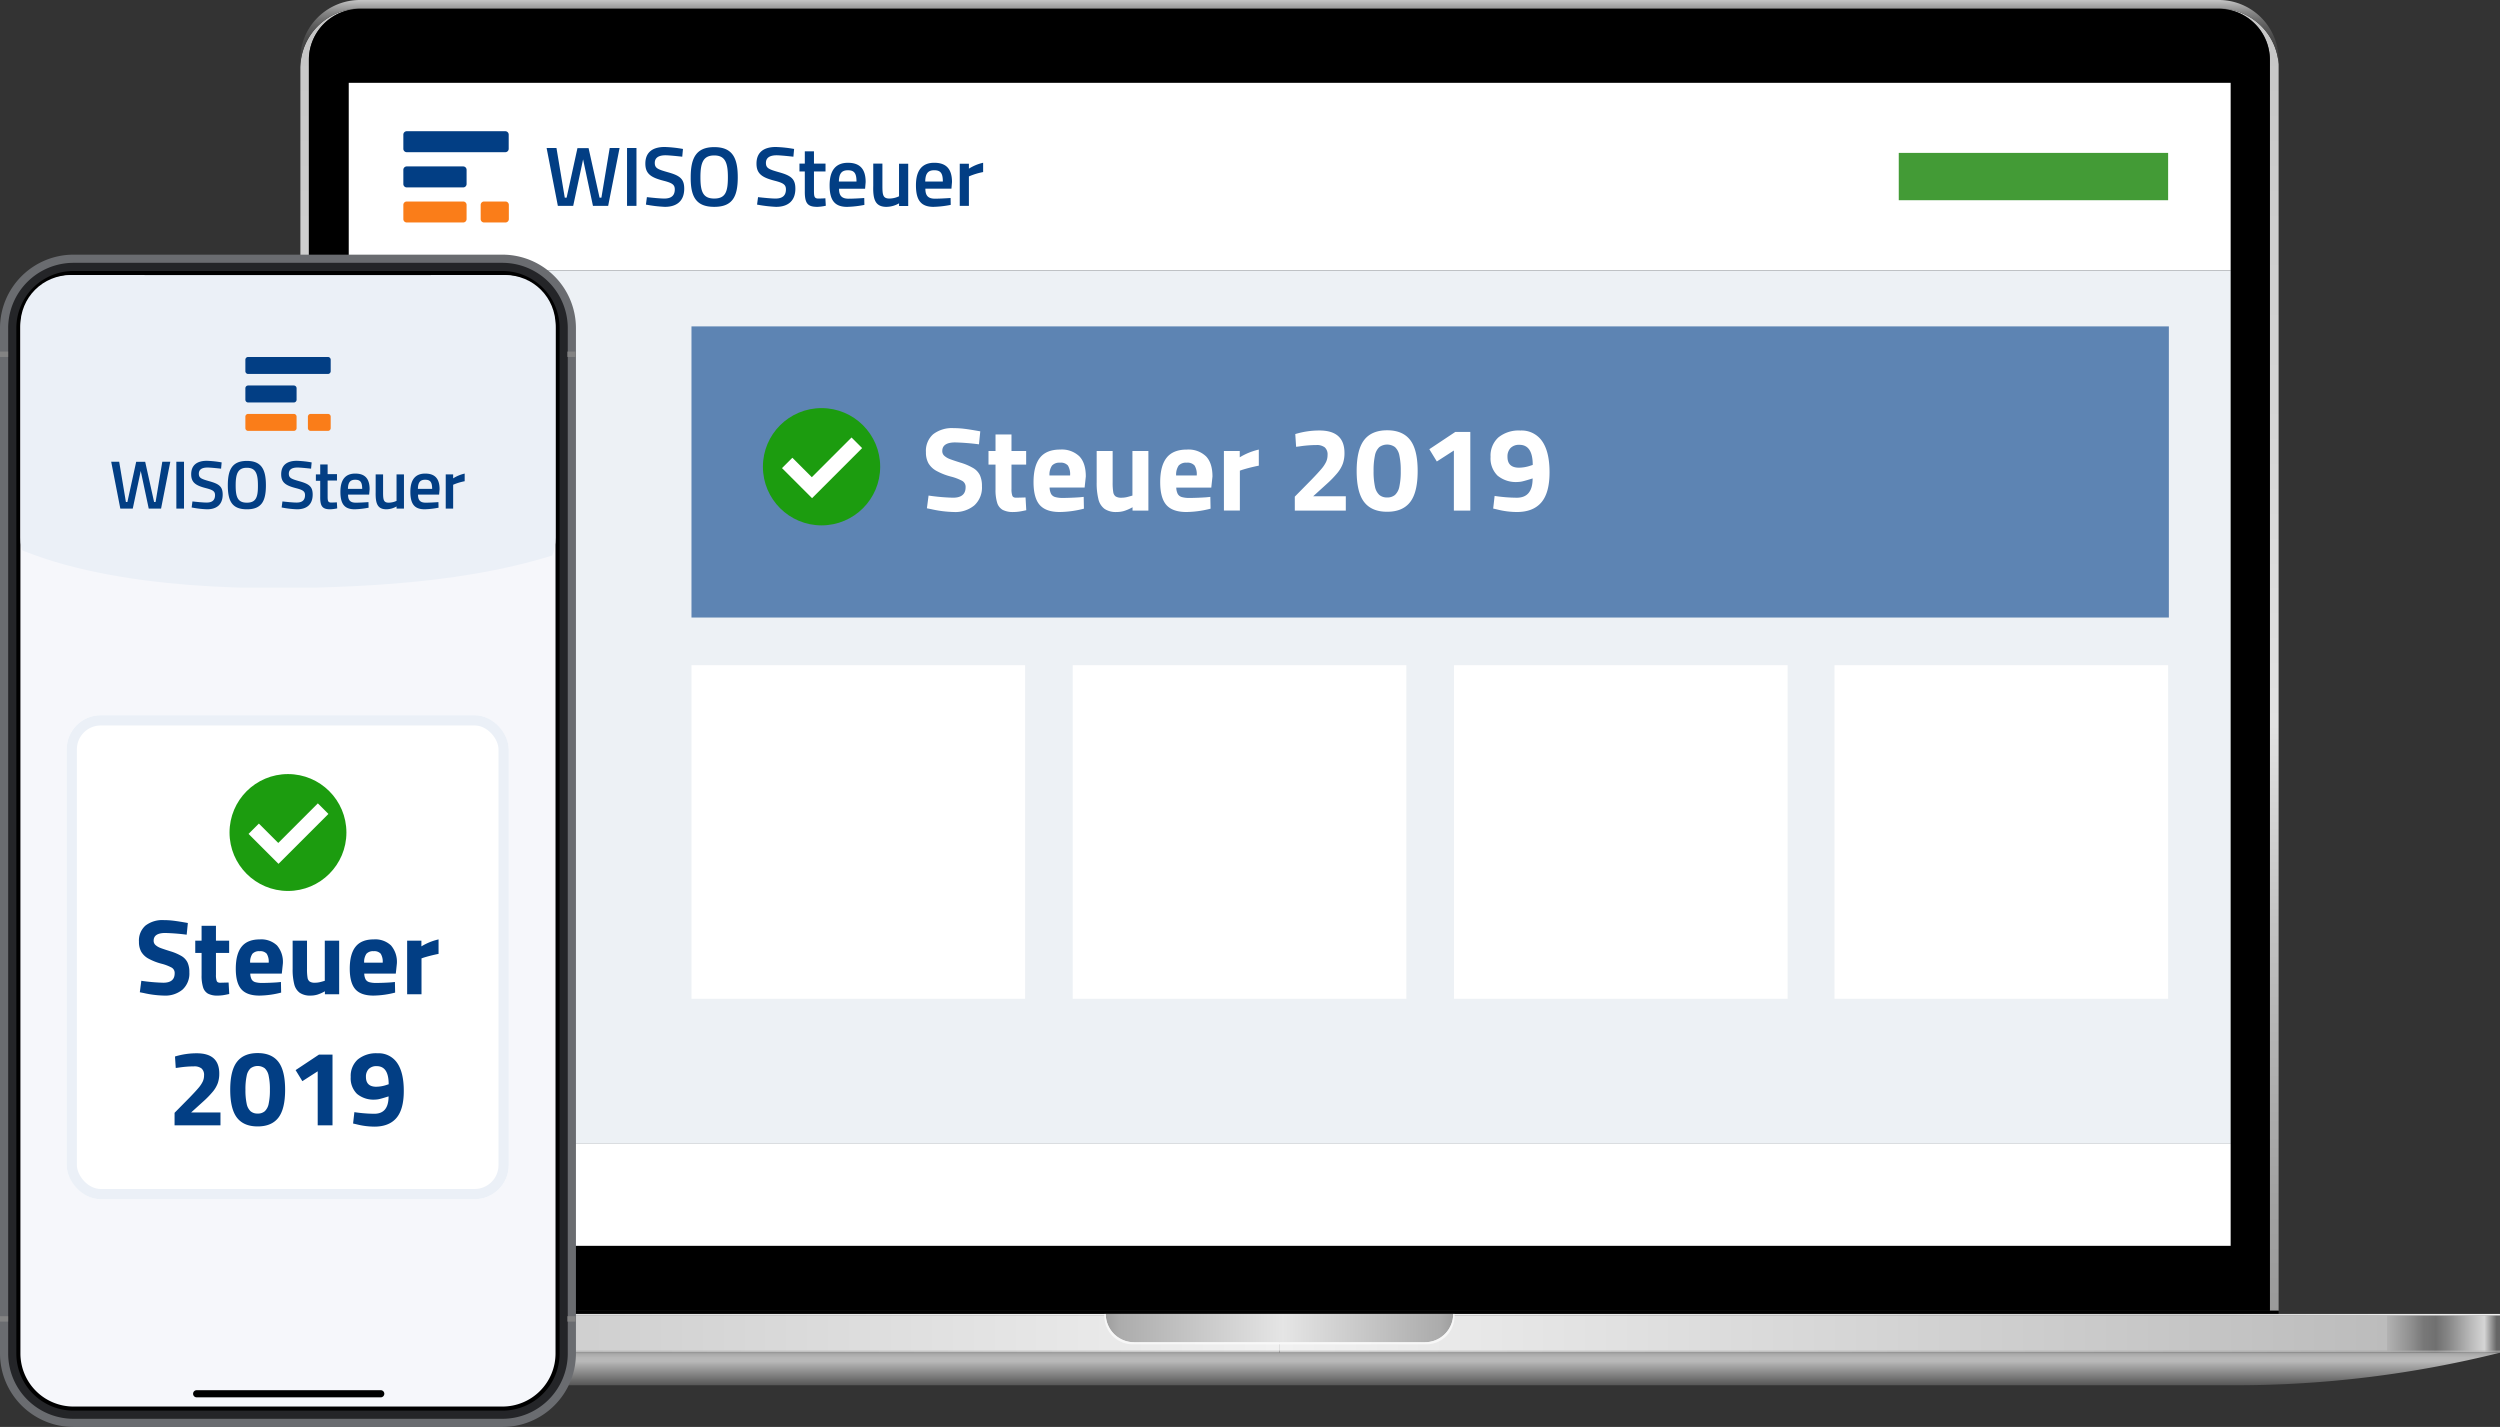 <?xml version="1.0" encoding="UTF-8"?> <svg xmlns="http://www.w3.org/2000/svg" xmlns:xlink="http://www.w3.org/1999/xlink" width="733.112" height="418.45" viewBox="0 0 733.112 418.45"><rect x="0" y="0" width="733.112" height="418.45" fill="#333333" stroke="none"/><defs><linearGradient id="linear-gradient" x1="0.5" y1="1" x2="0.5" gradientUnits="objectBoundingBox"><stop offset="0" stop-color="#9a9a9a"></stop><stop offset="0.09" stop-color="#a2a2a2"></stop><stop offset="0.24" stop-color="#b8b8b8"></stop><stop offset="0.42" stop-color="#dbdbdb"></stop><stop offset="0.45" stop-color="#e2e2e2"></stop><stop offset="1" stop-color="#c5c5c5"></stop></linearGradient><linearGradient id="linear-gradient-2" x1="0.5" y1="1" x2="0.5" gradientUnits="objectBoundingBox"><stop offset="0" stop-color="#404040"></stop><stop offset="0.28" stop-color="#434343"></stop><stop offset="0.45" stop-color="#4b4b4b"></stop><stop offset="0.59" stop-color="#595959"></stop><stop offset="0.71" stop-color="#6d6d6d"></stop><stop offset="0.82" stop-color="#888"></stop><stop offset="0.92" stop-color="#a7a7a7"></stop><stop offset="1" stop-color="#c5c5c5"></stop></linearGradient><linearGradient id="linear-gradient-3" y1="0.5" x2="1" y2="0.5" gradientUnits="objectBoundingBox"><stop offset="0" stop-color="#929292"></stop><stop offset="0.01" stop-color="#c1c1c1"></stop><stop offset="0.03" stop-color="#b2b2b2"></stop><stop offset="0.05" stop-color="#9c9c9c"></stop><stop offset="0.07" stop-color="#a4a4a4"></stop><stop offset="0.09" stop-color="#afafaf"></stop><stop offset="1" stop-color="#cfcfcf"></stop></linearGradient><linearGradient id="linear-gradient-4" y1="0.508" x2="1" y2="0.508" gradientUnits="objectBoundingBox"><stop offset="0.01" stop-color="#f8f8f8"></stop><stop offset="0.06" stop-color="#d0d0d0"></stop><stop offset="0.5" stop-color="#f8f8f8"></stop><stop offset="0.87" stop-color="#d0d0d0"></stop><stop offset="0.88" stop-color="#d3d3d3"></stop><stop offset="0.95" stop-color="#e9e9e9"></stop><stop offset="1" stop-color="#f1f1f1"></stop></linearGradient><linearGradient id="linear-gradient-5" y1="0.5" x2="1" y2="0.5" gradientUnits="objectBoundingBox"><stop offset="0" stop-color="#cfcfcf"></stop><stop offset="0.91" stop-color="#afafaf"></stop><stop offset="0.93" stop-color="#a4a4a4"></stop><stop offset="0.95" stop-color="#9c9c9c"></stop><stop offset="0.97" stop-color="#b2b2b2"></stop><stop offset="0.99" stop-color="#c1c1c1"></stop><stop offset="1" stop-color="#929292"></stop></linearGradient><linearGradient id="linear-gradient-6" y1="0.501" x2="1" y2="0.501" gradientUnits="objectBoundingBox"><stop offset="0" stop-color="#666"></stop><stop offset="0.01" stop-color="#d5d5d5"></stop><stop offset="0.02" stop-color="#bdbdbd"></stop><stop offset="0.04" stop-color="#868686"></stop><stop offset="0.05" stop-color="#707070"></stop><stop offset="0.06" stop-color="#787878"></stop><stop offset="0.07" stop-color="#8e8e8e"></stop><stop offset="0.09" stop-color="#b2b2b2"></stop><stop offset="0.09" stop-color="#bcbcbc"></stop><stop offset="1" stop-color="#f1f1f1"></stop></linearGradient><linearGradient id="linear-gradient-7" y1="0.501" x2="1" y2="0.501" gradientUnits="objectBoundingBox"><stop offset="0" stop-color="#f1f1f1"></stop><stop offset="0.91" stop-color="#bcbcbc"></stop><stop offset="0.91" stop-color="#b2b2b2"></stop><stop offset="0.93" stop-color="#8e8e8e"></stop><stop offset="0.94" stop-color="#787878"></stop><stop offset="0.95" stop-color="#707070"></stop><stop offset="0.96" stop-color="#868686"></stop><stop offset="0.98" stop-color="#bdbdbd"></stop><stop offset="0.99" stop-color="#d5d5d5"></stop><stop offset="1" stop-color="#666"></stop></linearGradient><linearGradient id="linear-gradient-8" y1="0.5" x2="1" y2="0.5" gradientUnits="objectBoundingBox"><stop offset="0" stop-color="#9f9f9f"></stop><stop offset="0.04" stop-color="#acacac"></stop><stop offset="0.51" stop-color="#e5e5e5"></stop><stop offset="0.96" stop-color="#acacac"></stop><stop offset="1" stop-color="#9f9f9f"></stop></linearGradient><linearGradient id="linear-gradient-9" y1="0.5" x2="1" y2="0.5" gradientUnits="objectBoundingBox"><stop offset="0" stop-color="#f7f7f7"></stop><stop offset="0.52" stop-color="#f8f8f8"></stop><stop offset="1" stop-color="#f7f7f7"></stop></linearGradient><linearGradient id="linear-gradient-10" x1="0.5" y1="1" x2="0.5" gradientUnits="objectBoundingBox"><stop offset="0" stop-color="#575757"></stop><stop offset="0.74" stop-color="#b9b9b9"></stop><stop offset="0.85" stop-color="#b6b6b6"></stop><stop offset="0.94" stop-color="#acacac"></stop><stop offset="1" stop-color="#9f9f9f"></stop></linearGradient><clipPath id="clip-path"><rect id="Rechteck_26629" data-name="Rechteck 26629" width="170.021" height="26.808"></rect></clipPath><clipPath id="clip-path-7"><path id="Pfad_28321" data-name="Pfad 28321" d="M14.674,0H142.249a14.674,14.674,0,0,1,14.674,14.674v62.3a14.674,14.674,0,0,1-14.674,14.674H14.674A14.674,14.674,0,0,1,0,76.969v-62.3A14.674,14.674,0,0,1,14.674,0Z" fill="none"></path></clipPath><clipPath id="clip-path-8"><rect id="Rechteck_26635" data-name="Rechteck 26635" width="103.69" height="44.668"></rect></clipPath></defs><g id="Gruppe_27713" data-name="Gruppe 27713" transform="translate(-4801.268 -1746.733)"><g id="Gruppe_27706" data-name="Gruppe 27706" transform="translate(4818.55 1746.733)"><g id="Gruppe_23761" data-name="Gruppe 23761" transform="translate(0 0)"><g id="Gruppe_20593" data-name="Gruppe 20593" transform="translate(0 0)"><g id="Laptop_produkte"><path id="Pfad_10762" data-name="Pfad 10762" d="M736.757,267.93H191.92a17.559,17.559,0,0,0-17.63,17.436V649.8h2.531V282.871a14.8,14.8,0,0,1,.167-2.266,4.111,4.111,0,0,1,.132-.73,7.192,7.192,0,0,1,.176-.723c.071-.238.123-.476.2-.7a14.808,14.808,0,0,1,3.006-5.289,7.052,7.052,0,0,1,.494-.529l.247-.256a15.288,15.288,0,0,1,2.547-2.019c.309-.195.617-.379.943-.555s.644-.326.978-.476h0l.679-.273h0a15.4,15.4,0,0,1,5.536-1.032H736.722a15.216,15.216,0,0,1,7.2,1.763c.317.176.633.361.943.555s.8.535,1.181.828h0l.555.459h0c.273.238.535.476.793.73l.256.256c.167.167.335.344.494.529a14.731,14.731,0,0,1,3.685,9.749V649.8H754.4V284.271A17.577,17.577,0,0,0,736.757,267.93Z" transform="translate(-103.488 -265.435)" fill="url(#linear-gradient)"></path><path id="Pfad_10763" data-name="Pfad 10763" d="M174.2,282.536A17.56,17.56,0,0,1,191.874,265.1H736.711a17.559,17.559,0,0,1,17.683,17.436v1.4a17.576,17.576,0,0,0-17.63-16.343H191.919a17.56,17.56,0,0,0-17.683,17.436Z" transform="translate(-103.477 -265.099)" fill="url(#linear-gradient-2)"></path><rect id="Rechteck_17536" data-name="Rechteck 17536" width="575.073" height="10.208" transform="translate(73.279 374.171)"></rect><path id="Pfad_10764" data-name="Pfad 10764" d="M752.173,282.986V639.615H177.1V282.986A15.073,15.073,0,0,1,192.218,268H737.054a15.074,15.074,0,0,1,15.118,14.986Z" transform="translate(-103.821 -265.443)"></path><path id="Pfad_10765" data-name="Pfad 10765" d="M660.419,436.04v.935H80.26v-.935Z" transform="translate(-9.511 -51.67)"></path><rect id="Rechteck_17537" data-name="Rechteck 17537" width="357.915" height="10.833" transform="translate(0 385.842)" fill="url(#linear-gradient-3)"></rect><rect id="Rechteck_17538" data-name="Rechteck 17538" width="715.822" height="0.538" transform="translate(0 385.304)" fill="url(#linear-gradient-4)"></rect><rect id="Rechteck_17539" data-name="Rechteck 17539" width="357.915" height="10.833" transform="translate(357.915 385.842)" fill="url(#linear-gradient-5)"></rect><rect id="Rechteck_17540" data-name="Rechteck 17540" width="357.915" height="10.19" transform="translate(0 385.842)" fill="url(#linear-gradient-6)"></rect><rect id="Rechteck_17541" data-name="Rechteck 17541" width="357.915" height="10.19" transform="translate(357.915 385.842)" fill="url(#linear-gradient-7)"></rect><path id="Pfad_10766" data-name="Pfad 10766" d="M544.094,702.2a8.3,8.3,0,0,1-8.294,8.3H450.5a8.3,8.3,0,0,1-8.286-8.3Z" transform="translate(-135.237 -316.895)" fill="url(#linear-gradient-8)"></path><g id="Gruppe_19359" data-name="Gruppe 19359" transform="translate(306.568 385.304)"><path id="Pfad_10767" data-name="Pfad 10767" d="M544.049,702.2a8.3,8.3,0,0,1-8.3,8.3h-85.3a8.3,8.3,0,0,1-8.295-8.3h-.405v.626a8.3,8.3,0,0,0,8.295,8.286h86.1a8.286,8.286,0,0,0,8.3-8.286V702.2Z" transform="translate(-441.75 -702.2)" fill="url(#linear-gradient-9)"></path></g><path id="Pfad_10768" data-name="Pfad 10768" d="M94,715.1a319.442,319.442,0,0,0,77.749,9.547H732.056a319.456,319.456,0,0,0,77.722-9.547Z" transform="translate(-93.974 -318.424)" fill="url(#linear-gradient-10)"></path></g><rect id="Rechteck_25602" data-name="Rechteck 25602" width="551.862" height="54.973" transform="translate(84.985 24.288)" fill="#fff"></rect><rect id="Rechteck_25603" data-name="Rechteck 25603" width="551.862" height="256.183" transform="translate(84.985 79.26)" fill="#edf1f5"></rect><rect id="Rechteck_25604" data-name="Rechteck 25604" width="551.862" height="29.888" transform="translate(84.985 335.444)" fill="#fff"></rect><path id="Rechteck_25666" data-name="Rechteck 25666" d="M0,0H433.234V85.377H0Z" transform="translate(185.492 95.712)" fill="#5d84b3"></path><rect id="Rechteck_25675" data-name="Rechteck 25675" width="78.99" height="13.876" transform="translate(539.52 44.836)" fill="#439b36"></rect><path id="Rechteck_25666-2" data-name="Rechteck 25666" d="M0,232.247Z" transform="translate(218.224 95.552)" fill="#5d84b3"></path><rect id="Rechteck_25922" data-name="Rechteck 25922" width="97.827" height="97.827" transform="translate(185.492 195.065)" fill="#fff"></rect><rect id="Rechteck_25923" data-name="Rechteck 25923" width="97.827" height="97.827" transform="translate(297.295 195.065)" fill="#fff"></rect><rect id="Rechteck_25924" data-name="Rechteck 25924" width="97.827" height="97.827" transform="translate(409.097 195.065)" fill="#fff"></rect><rect id="Rechteck_25925" data-name="Rechteck 25925" width="97.827" height="97.827" transform="translate(520.683 195.065)" fill="#fff"></rect><g id="logo-wiso-steuer-rgb" transform="translate(100.996 38.477)"><g id="Gruppe_25992" data-name="Gruppe 25992" transform="translate(0)"><g id="Gruppe_25986" data-name="Gruppe 25986" clip-path="url(#clip-path)"><path id="Pfad_25970" data-name="Pfad 25970" d="M153.656,29.118c-3.3,0-4.048-2.024-4.048-6.237s.785-6.4,4.048-6.4,4.007,2.231,4.007,6.4c0,4.3-.744,6.237-4.007,6.237m0,2.437c5.287,0,6.9-2.892,6.9-8.675,0-5.7-1.57-8.84-6.9-8.84-5.287,0-6.9,3.181-6.9,8.84-.041,5.7,1.57,8.675,6.9,8.675m-14.458,0c3.346,0,5.659-1.611,5.659-5.329,0-2.892-1.281-3.842-4.833-4.833-2.891-.826-3.8-1.157-3.8-2.726,0-1.446,1.033-2.231,3.139-2.231,1.033,0,3.429.248,4.916.413l.207-2.272a36.238,36.238,0,0,0-5.37-.578c-3.387,0-5.659,1.446-5.659,4.874,0,2.933,1.57,4.048,5.246,5,2.6.661,3.387,1.157,3.387,2.561,0,1.776-.991,2.685-3.057,2.685-1.281,0-3.635-.248-5.122-.413l-.289,2.189a39.617,39.617,0,0,0,5.576.661m-11.112-.289h2.768V14.289h-2.768Zm-5.081-16.977-2.437,14.581h-.537L116.81,14.33h-3.263l-3.181,14.54h-.537l-2.437-14.581H104.5l3.3,16.977h4.5L115.2,17.635l2.892,13.631h4.461L125.9,14.289Z" transform="translate(-62.49 -9.374)" fill="#023e84"></path></g><g id="Gruppe_25987" data-name="Gruppe 25987" clip-path="url(#clip-path)"><path id="Pfad_25971" data-name="Pfad 25971" d="M313.106,31.266h2.685V22.633a20.269,20.269,0,0,1,4.172-1.281V18.626a13.077,13.077,0,0,0-4.172,1.735V18.916h-2.685Zm-10.12-7.146c.041-2.355.826-3.3,2.644-3.3s2.52.826,2.52,3.3Zm2.437,7.435a29.7,29.7,0,0,0,5.039-.578l-.041-2.024c-1.115.083-3.139.207-4.585.207-2.065,0-2.809-.95-2.809-2.933h7.642l.165-1.941c0-3.883-1.735-5.659-5.2-5.659-3.429,0-5.37,2.065-5.37,6.609,0,4.337,1.446,6.32,5.163,6.32m-13.755,0a7.544,7.544,0,0,0,3.635-1.033v.785h2.685V18.916H295.3v9.542a6.844,6.844,0,0,1-2.809.661c-1.9,0-2.065-1.033-2.065-3.759V18.874h-2.685V25.36c-.124,4.089.62,6.2,3.924,6.2m-14-7.435c.041-2.355.826-3.3,2.644-3.3s2.52.826,2.52,3.3Zm2.437,7.435a29.7,29.7,0,0,0,5.04-.578l-.041-2.024c-1.115.083-3.139.207-4.585.207-2.065,0-2.809-.95-2.809-2.933h7.642l.165-1.941c0-3.883-1.735-5.659-5.2-5.659-3.429,0-5.37,2.065-5.37,6.609,0,4.337,1.446,6.32,5.163,6.32m-8.8,0a13.611,13.611,0,0,0,2.52-.33l-.124-2.189c-.578.041-1.528.083-2.024.083-1.28,0-1.322-.661-1.322-2.52V21.187h3.387V18.874h-3.387V15.281h-2.685v3.594H266.1v2.313h1.57v5.742c-.041,3.594.826,4.626,3.635,4.626m-12.062,0c3.346,0,5.659-1.611,5.659-5.329,0-2.892-1.281-3.842-4.833-4.833-2.892-.826-3.8-1.157-3.8-2.726,0-1.446,1.033-2.231,3.139-2.231,1.033,0,3.428.248,4.916.413l.207-2.272a36.239,36.239,0,0,0-5.37-.578c-3.387,0-5.659,1.446-5.659,4.874,0,2.933,1.57,4.048,5.246,5,2.6.661,3.387,1.157,3.387,2.561,0,1.776-.991,2.685-3.057,2.685-1.281,0-3.635-.248-5.122-.413l-.289,2.189a40.361,40.361,0,0,0,5.576.661" transform="translate(-149.943 -9.374)" fill="#023e84"></path></g><g id="Gruppe_25988" data-name="Gruppe 25988" clip-path="url(#clip-path)"><path id="Pfad_25972" data-name="Pfad 25972" d="M3.791,2.8a1,1,0,0,0-.991.991V7.963a1,1,0,0,0,.991.991H32.706a1,1,0,0,0,.991-.991V3.791a1,1,0,0,0-.991-.991Z" transform="translate(-2.8 -2.8)" fill="#023e84"></path></g><g id="Gruppe_25989" data-name="Gruppe 25989" clip-path="url(#clip-path)"><path id="Pfad_25973" data-name="Pfad 25973" d="M3.791,27.8a1,1,0,0,0-.991.991v4.172a1,1,0,0,0,.991.991H20.356a1,1,0,0,0,.991-.991V28.791a1,1,0,0,0-.991-.991Z" transform="translate(-2.8 -17.473)" fill="#023e84"></path></g><g id="Gruppe_25990" data-name="Gruppe 25990" clip-path="url(#clip-path)"><path id="Pfad_25974" data-name="Pfad 25974" d="M3.791,52.7a1,1,0,0,0-.991.991v4.172a1,1,0,0,0,.991.991H20.356a1,1,0,0,0,.991-.991V53.691a1,1,0,0,0-.991-.991Z" transform="translate(-2.8 -32.088)" fill="#fa7d19"></path></g><g id="Gruppe_25991" data-name="Gruppe 25991" clip-path="url(#clip-path)"><path id="Pfad_25975" data-name="Pfad 25975" d="M58.691,52.7a1,1,0,0,0-.991.991v4.172a1,1,0,0,0,.991.991H64.97a1,1,0,0,0,.991-.991V53.691a1,1,0,0,0-.991-.991Z" transform="translate(-35.022 -32.088)" fill="#fa7d19"></path></g></g></g></g><g id="Gruppe_23760" data-name="Gruppe 23760" transform="translate(206.438 119.675)"><g id="Gruppe_24493" data-name="Gruppe 24493"><circle id="Ellipse_1319" data-name="Ellipse 1319" cx="17.194" cy="17.194" r="17.194" fill="#1c9c0f"></circle><path id="Vereinigungsmenge_41" data-name="Vereinigungsmenge 41" d="M8.062,20.767H0v-4.3H8.062V0h4.4V20.767Z" transform="translate(20.282 2.917) rotate(45)" fill="#fff"></path></g><path id="Pfad_28327" data-name="Pfad 28327" d="M10.06,55a33.052,33.052,0,0,1-6.673-.839L2.13,53.913l.489-3.738a58.164,58.164,0,0,0,7.162.629q3.7,0,3.7-3.075a2.012,2.012,0,0,0-.978-1.852A14.665,14.665,0,0,0,9.222,44.62a18.334,18.334,0,0,1-4.35-1.712,6.093,6.093,0,0,1-2.306-2.236,6.561,6.561,0,0,1-.716-3.214,6.485,6.485,0,0,1,2.131-5.276A9.053,9.053,0,0,1,9.956,30.4a26.2,26.2,0,0,1,3.109.192q1.607.192,4.717.751L17.4,35.152a67.567,67.567,0,0,0-6.953-.559q-3.808,0-3.808,2.516a1.83,1.83,0,0,0,.629,1.432,5.149,5.149,0,0,0,1.572.926q.943.367,3.179,1.066a16.654,16.654,0,0,1,3.738,1.607,5.033,5.033,0,0,1,1.922,2.079,7.424,7.424,0,0,1,.594,3.2,7.1,7.1,0,0,1-2.219,5.625A8.736,8.736,0,0,1,10.06,55Zm17.434,0a6.478,6.478,0,0,1-3.144-.629,3.567,3.567,0,0,1-1.607-2.061,12.664,12.664,0,0,1-.489-3.948V41.091H20.193V37.108h2.061V32.252h4.682v4.856h4.3v3.983h-4.3v7.162a5.758,5.758,0,0,0,.245,1.974q.245.611,1.223.576l2.655-.07.21,3.738q-1.4.314-2.184.419A12.015,12.015,0,0,1,27.495,55Zm13.626,0q-4.088,0-5.9-2.061T33.4,46.262q0-4.821,1.9-7.2t5.922-2.376a7.442,7.442,0,0,1,5.608,1.974q1.9,1.974,1.9,5.922l-.349,3.249H38.116a4.365,4.365,0,0,0,.437,1.869,1.993,1.993,0,0,0,1.188.908,7.849,7.849,0,0,0,2.288.262q1.153,0,2.76-.07t2.341-.14l.978-.1.07,3.459A29.7,29.7,0,0,1,41.121,55Zm3-10.726a4.875,4.875,0,0,0-.646-2.917,2.759,2.759,0,0,0-2.288-.821,2.907,2.907,0,0,0-2.376.856,4.742,4.742,0,0,0-.734,2.882ZM57.751,55a5.96,5.96,0,0,1-3.511-.908,4.886,4.886,0,0,1-1.8-2.8,19.444,19.444,0,0,1-.524-5.031V37.108H56.6v9.224a16.524,16.524,0,0,0,.175,2.813,1.9,1.9,0,0,0,.716,1.293,3,3,0,0,0,1.66.367,6.883,6.883,0,0,0,1.45-.14q.646-.14,1.8-.489V37.108H67.08V54.577H62.433V53.6a12.836,12.836,0,0,1-2.5,1.1A7.85,7.85,0,0,1,57.751,55ZM78.26,55q-4.088,0-5.9-2.061t-1.817-6.673q0-4.821,1.9-7.2t5.922-2.376a7.442,7.442,0,0,1,5.608,1.974q1.9,1.974,1.9,5.922l-.349,3.249H75.255a4.365,4.365,0,0,0,.437,1.869,1.993,1.993,0,0,0,1.188.908,7.849,7.849,0,0,0,2.288.262q1.153,0,2.76-.07t2.341-.14l.978-.1.07,3.459A29.7,29.7,0,0,1,78.26,55Zm3-10.726a4.875,4.875,0,0,0-.646-2.917,2.759,2.759,0,0,0-2.288-.821,2.907,2.907,0,0,0-2.376.856,4.742,4.742,0,0,0-.734,2.882Zm7.966-7.162h4.647V38.96a18.7,18.7,0,0,1,5.59-2.271v4.717a47.616,47.616,0,0,0-4.856,1.223l-.7.245v11.7H89.23Zm20.788,13.381,4.926-5q1.922-1.991,2.865-3.11a9.473,9.473,0,0,0,1.38-2.061,4.764,4.764,0,0,0,.437-2.026,2.774,2.774,0,0,0-.821-2.254,3.789,3.789,0,0,0-2.463-.681,34.628,34.628,0,0,0-5.1.419l-.839.1-.245-3.738a24.094,24.094,0,0,1,7.092-1.048q7.337,0,7.337,6.6a9.325,9.325,0,0,1-.472,3.092,9.425,9.425,0,0,1-1.572,2.725,29.652,29.652,0,0,1-3.127,3.232L115.4,50.385h9.573v4.193H110.019ZM137.1,54.927q-4.542,0-6.743-2.847t-2.2-9.1q0-6.254,2.2-9.1t6.743-2.847q4.542,0,6.743,2.847t2.2,9.1q0,6.254-2.2,9.1T137.1,54.927Zm0-4.193a3.413,3.413,0,0,0,2.306-.751,4.506,4.506,0,0,0,1.275-2.446,20.574,20.574,0,0,0,.4-4.559,20.574,20.574,0,0,0-.4-4.559,4.506,4.506,0,0,0-1.275-2.446,3.915,3.915,0,0,0-4.612,0,4.506,4.506,0,0,0-1.275,2.446,20.572,20.572,0,0,0-.4,4.559,20.572,20.572,0,0,0,.4,4.559,4.506,4.506,0,0,0,1.275,2.446A3.413,3.413,0,0,0,137.1,50.734Zm19.565-13.766-5,3.214-2.2-3.6,7.617-5.066h4.4V54.577h-4.821ZM175.108,55a23.79,23.79,0,0,1-5.835-.769l-1.083-.245.419-3.7a44.983,44.983,0,0,0,6.5.524q4.647,0,4.647-5.66-1.747.559-2.725.8a7.086,7.086,0,0,1-1.677.245,8.426,8.426,0,0,1-5.887-1.869,7.085,7.085,0,0,1-2.044-5.5,7.208,7.208,0,0,1,2.288-5.695,9.4,9.4,0,0,1,6.446-2.026,7.3,7.3,0,0,1,6.376,3.109q2.184,3.11,2.184,9.154,0,6.009-2.411,8.822T175.108,55Zm.664-13a10.792,10.792,0,0,0,3.459-.629l.559-.175q0-5.9-3.913-5.9a3.459,3.459,0,0,0-2.585.926,3.559,3.559,0,0,0-.908,2.6Q172.383,42,175.772,42Z" transform="translate(45.958 -24.53)" fill="#fff"></path></g></g></g><g id="Gruppe_23781" data-name="Gruppe 23781" transform="translate(4801.269 1821.411)"><path id="Pfad_13885" data-name="Pfad 13885" d="M22.283,1h125.77a21.56,21.56,0,0,1,21.56,21.561h0V323.212a21.56,21.56,0,0,1-21.56,21.561H22.283A21.56,21.56,0,0,1,.723,323.212V22.561A21.56,21.56,0,0,1,22.283,1Z" transform="translate(-0.723 -1)" fill="#6a6c70"></path><path id="Pfad_13884" data-name="Pfad 13884" d="M23.441,4.554h125.77a19.164,19.164,0,0,1,19.164,19.165h0V324.37a19.164,19.164,0,0,1-19.163,19.165H23.443A19.164,19.164,0,0,1,4.277,324.372V23.719A19.164,19.164,0,0,1,23.441,4.554Z" transform="translate(-1.881 -2.158)" fill="#242528"></path><path id="Pfad_13883" data-name="Pfad 13883" d="M24.6,8.108h125.77a16.77,16.77,0,0,1,16.769,16.769h0V325.529A16.77,16.77,0,0,1,150.369,342.3H24.6A16.77,16.77,0,0,1,7.83,325.529V24.877A16.77,16.77,0,0,1,24.6,8.108Z" transform="translate(-3.039 -3.317)"></path><path id="Pfad_13882" data-name="Pfad 13882" d="M25.179,9.885h125.77a15.571,15.571,0,0,1,15.573,15.57V326.108a15.571,15.571,0,0,1-15.572,15.572H25.181A15.572,15.572,0,0,1,9.607,326.11V25.457A15.571,15.571,0,0,1,25.179,9.885Z" transform="translate(-3.618 -3.896)" fill="#f6f7fb"></path><rect id="Rechteck_25916" data-name="Rechteck 25916" width="2.377" height="1.585" transform="translate(0 28.417)" fill="#838383"></rect><rect id="Rechteck_25917" data-name="Rechteck 25917" width="2.377" height="1.585" transform="translate(166.394 28.417)" fill="#838383"></rect><rect id="Rechteck_25918" data-name="Rechteck 25918" width="2.377" height="1.585" transform="translate(0 311.286)" fill="#838383"></rect><rect id="Rechteck_25919" data-name="Rechteck 25919" width="2.377" height="1.585" transform="translate(166.394 311.286)" fill="#838383"></rect><g id="Gruppe_23782" data-name="Gruppe 23782" transform="translate(5.989 324.205)"><g id="iOS_-_Home_Indicator" data-name="iOS - Home Indicator"><rect id="Frame-2" width="156.923" height="14.228" fill="rgba(255,255,255,0)"></rect><path id="Home_Indicator" data-name="Home Indicator" d="M85.771,495.007h53.982a1.046,1.046,0,0,1,1.046,1.046h0a1.046,1.046,0,0,1-1.046,1.046H85.771a1.046,1.046,0,0,1-1.046-1.046h0A1.046,1.046,0,0,1,85.771,495.007Z" transform="translate(-34.091 -486.22)"></path></g></g><path id="Pfad_13886" data-name="Pfad 13886" d="M63.578,9.069h83.989V13.03a8.716,8.716,0,0,1-8.716,8.716H72.294a8.716,8.716,0,0,1-8.716-8.716h0Z" transform="translate(-21.209 -3.63)"></path><g id="Rechteck_27048" data-name="Rechteck 27048" transform="translate(19.544 135.062)" fill="#fff" stroke="#ebf0f7" stroke-width="3"><rect width="129.638" height="141.926" rx="10" stroke="none"></rect><rect x="1.5" y="1.5" width="126.638" height="138.926" rx="8.5" fill="none"></rect></g><path id="Pfad_28326" data-name="Pfad 28326" d="M27.974,50a29.746,29.746,0,0,1-6.006-.755l-1.132-.22.44-3.365a52.348,52.348,0,0,0,6.446.566q3.333,0,3.333-2.767a1.81,1.81,0,0,0-.88-1.667,13.2,13.2,0,0,0-2.956-1.132A16.5,16.5,0,0,1,23.3,39.117,5.484,5.484,0,0,1,21.23,37.1a5.905,5.905,0,0,1-.645-2.893A5.837,5.837,0,0,1,22.5,29.464a8.148,8.148,0,0,1,5.377-1.6,23.579,23.579,0,0,1,2.8.173q1.446.173,4.245.676l-.346,3.427a60.811,60.811,0,0,0-6.257-.5q-3.427,0-3.427,2.264a1.647,1.647,0,0,0,.566,1.289,4.634,4.634,0,0,0,1.415.833q.849.33,2.861.959A14.989,14.989,0,0,1,33.1,38.425,4.53,4.53,0,0,1,34.829,40.3a6.682,6.682,0,0,1,.535,2.877,6.392,6.392,0,0,1-2,5.063A7.862,7.862,0,0,1,27.974,50Zm15.691,0a5.83,5.83,0,0,1-2.83-.566,3.21,3.21,0,0,1-1.446-1.855,11.4,11.4,0,0,1-.44-3.553v-6.54H37.093V33.9h1.855V29.527h4.214V33.9H47.03v3.585H43.162v6.446a5.182,5.182,0,0,0,.22,1.777q.22.55,1.1.519l2.39-.063.189,3.365q-1.258.283-1.965.377A10.813,10.813,0,0,1,43.665,50Zm12.263,0q-3.679,0-5.314-1.855t-1.635-6.006q0-4.339,1.714-6.478t5.33-2.138A6.7,6.7,0,0,1,61.07,35.3a7.4,7.4,0,0,1,1.714,5.33l-.314,2.924H53.224a3.928,3.928,0,0,0,.393,1.682,1.794,1.794,0,0,0,1.069.818,7.064,7.064,0,0,0,2.06.236q1.038,0,2.484-.063t2.107-.126l.88-.094.063,3.113A26.728,26.728,0,0,1,55.928,50Zm2.7-9.653a4.388,4.388,0,0,0-.582-2.626,2.483,2.483,0,0,0-2.06-.739,2.617,2.617,0,0,0-2.138.77,4.268,4.268,0,0,0-.66,2.594ZM70.9,50a5.364,5.364,0,0,1-3.16-.818,4.4,4.4,0,0,1-1.619-2.516,17.5,17.5,0,0,1-.472-4.528V33.9h4.214v8.3a14.871,14.871,0,0,0,.157,2.531,1.71,1.71,0,0,0,.645,1.163,2.7,2.7,0,0,0,1.494.33,6.2,6.2,0,0,0,1.3-.126q.582-.126,1.619-.44V33.9h4.214V49.62H75.11v-.88a11.552,11.552,0,0,1-2.248.99A7.065,7.065,0,0,1,70.9,50Zm18.458,0q-3.679,0-5.314-1.855T82.4,42.136q0-4.339,1.714-6.478t5.33-2.138A6.7,6.7,0,0,1,94.5,35.3a7.4,7.4,0,0,1,1.714,5.33l-.314,2.924H86.65a3.928,3.928,0,0,0,.393,1.682,1.794,1.794,0,0,0,1.069.818,7.064,7.064,0,0,0,2.06.236q1.038,0,2.484-.063t2.107-.126l.88-.094.063,3.113A26.728,26.728,0,0,1,89.354,50Zm2.7-9.653a4.388,4.388,0,0,0-.582-2.626,2.483,2.483,0,0,0-2.06-.739,2.617,2.617,0,0,0-2.138.77,4.268,4.268,0,0,0-.66,2.594ZM99.227,33.9h4.182v1.667a16.829,16.829,0,0,1,5.031-2.044v4.245a42.857,42.857,0,0,0-4.371,1.1l-.629.22V49.62H99.227Zm-68.2,50.475,4.434-4.5q1.729-1.792,2.578-2.8a8.526,8.526,0,0,0,1.242-1.855,4.288,4.288,0,0,0,.393-1.824,2.5,2.5,0,0,0-.739-2.028,3.41,3.41,0,0,0-2.217-.613,31.164,31.164,0,0,0-4.591.377l-.755.094-.22-3.365a21.684,21.684,0,0,1,6.383-.943q6.6,0,6.6,5.943a8.393,8.393,0,0,1-.424,2.783A8.482,8.482,0,0,1,42.3,78.1a26.687,26.687,0,0,1-2.814,2.909l-3.616,3.27h8.616v3.773H31.025Zm24.369,3.993q-4.088,0-6.069-2.563t-1.981-8.191q0-5.629,1.981-8.191t6.069-2.563q4.088,0,6.069,2.563t1.981,8.191q0,5.629-1.981,8.191T55.394,88.366Zm0-3.773a3.072,3.072,0,0,0,2.075-.676,4.055,4.055,0,0,0,1.148-2.2,18.516,18.516,0,0,0,.362-4.1,18.516,18.516,0,0,0-.362-4.1,4.055,4.055,0,0,0-1.148-2.2,3.523,3.523,0,0,0-4.151,0,4.055,4.055,0,0,0-1.148,2.2,18.516,18.516,0,0,0-.362,4.1,18.516,18.516,0,0,0,.362,4.1,4.055,4.055,0,0,0,1.148,2.2A3.072,3.072,0,0,0,55.394,84.593ZM73,72.2l-4.5,2.893-1.981-3.239L73.38,67.3h3.962V88.052H73Zm16.6,16.225a21.411,21.411,0,0,1-5.251-.692l-.975-.22.377-3.333a40.485,40.485,0,0,0,5.849.472q4.182,0,4.182-5.094-1.572.5-2.453.723a6.378,6.378,0,0,1-1.509.22,7.583,7.583,0,0,1-5.3-1.682,6.377,6.377,0,0,1-1.839-4.952,6.487,6.487,0,0,1,2.06-5.125,8.462,8.462,0,0,1,5.8-1.824,6.57,6.57,0,0,1,5.739,2.8q1.965,2.8,1.965,8.238,0,5.408-2.17,7.94T89.605,88.429Zm.6-11.7a9.713,9.713,0,0,0,3.113-.566l.5-.157q0-5.314-3.522-5.314a3.113,3.113,0,0,0-2.327.833,3.2,3.2,0,0,0-.818,2.343Q87.153,76.732,90.2,76.732Z" transform="translate(20.164 167.274)" fill="#023e84"></path><g id="BG_-_Global" data-name="BG - Global" transform="translate(5.989 5.989)"><g id="Gruppe_23810" data-name="Gruppe 23810"><g id="Gruppe_maskieren_139" data-name="Gruppe maskieren 139" clip-path="url(#clip-path-7)"><g id="Mask" transform="translate(-35.255 -43.939)"><path id="blob" d="M172.528-36.828C194.443-23.9,207.979-4.512,206.851,14.16c-1.289,18.568-14.365,30.493-36.441,46.8C143.3,75.688,108.547,78.653,79.22,79.474S6.068,78.5-19.392,62.189-42.75,34.37-42.588,14.877c0-19.389,20.463-38.779,45.923-51.705,25.3-12.823,55.754-19.287,86.208-19.287S150.453-49.754,172.528-36.828Z" transform="translate(42.694 56.115)" fill="#ebf0f7"></path></g></g></g></g><g id="logo-wiso-steuer-stacked-rgb" transform="translate(32.605 30.002)"><g id="Gruppe_25999" data-name="Gruppe 25999" transform="translate(0 0)"><g id="Gruppe_25993" data-name="Gruppe 25993" transform="translate(0)" clip-path="url(#clip-path-8)"><path id="Pfad_25976" data-name="Pfad 25976" d="M42.583,106.08c-2.677,0-3.279-1.64-3.279-5.052s.636-5.186,3.279-5.186,3.246,1.807,3.246,5.186c.033,3.446-.569,5.052-3.246,5.052m0,1.941c4.283,0,5.588-2.342,5.588-7.026,0-4.617-1.271-7.16-5.588-7.16S37,96.41,37,100.994c0,4.651,1.271,7.026,5.588,7.026m-11.677,0c2.71,0,4.584-1.3,4.584-4.316,0-2.342-1.037-3.112-3.915-3.915-2.342-.669-3.078-.937-3.078-2.208,0-1.171.836-1.807,2.543-1.807.836,0,2.777.2,3.982.335l.167-1.84a29.35,29.35,0,0,0-4.35-.468c-2.744,0-4.584,1.171-4.584,3.948,0,2.376,1.271,3.279,4.249,4.049,2.108.535,2.744.937,2.744,2.074,0,1.439-.8,2.175-2.476,2.175-1.037,0-2.944-.2-4.149-.335l-.234,1.773a27.811,27.811,0,0,0,4.517.535m-9-.2h2.242V94.068H21.905ZM17.79,94.068l-1.974,11.811h-.435L12.771,94.1H10.128L7.551,105.879H7.116L5.142,94.068H2.8l2.677,13.752H9.124l2.342-11.042,2.342,11.042h3.614l2.71-13.752Z" transform="translate(-2.8 -63.352)" fill="#023e84"></path></g><g id="Gruppe_25994" data-name="Gruppe 25994" transform="translate(0)" clip-path="url(#clip-path-8)"><path id="Pfad_25977" data-name="Pfad 25977" d="M200.048,107.819h2.175v-6.993a16.417,16.417,0,0,1,3.379-1.037V97.547a10.592,10.592,0,0,0-3.379,1.405V97.782h-2.175Zm-8.164-5.788c.033-1.907.669-2.677,2.141-2.677s2.041.669,2.041,2.677Zm1.974,5.989a24.054,24.054,0,0,0,4.082-.468l-.033-1.64c-.9.067-2.543.167-3.714.167-1.673,0-2.275-.77-2.275-2.376h6.19l.134-1.573c0-3.145-1.405-4.584-4.216-4.584-2.777,0-4.35,1.673-4.35,5.353,0,3.513,1.171,5.119,4.182,5.119m-11.175,0a6.111,6.111,0,0,0,2.944-.836v.636H187.8V97.782h-2.175v7.763a5.544,5.544,0,0,1-2.275.535c-1.539,0-1.673-.836-1.673-3.045V97.782H179.5v5.253c-.067,3.312.535,4.985,3.179,4.985m-11.309-5.989c.033-1.907.669-2.677,2.141-2.677s2.041.669,2.041,2.677Zm1.974,5.989a24.054,24.054,0,0,0,4.082-.468l-.033-1.64c-.9.067-2.543.167-3.714.167-1.673,0-2.275-.77-2.275-2.376h6.19l.134-1.573c0-3.145-1.405-4.584-4.216-4.584-2.777,0-4.35,1.673-4.35,5.353,0,3.513,1.171,5.119,4.182,5.119m-7.16,0a11.025,11.025,0,0,0,2.041-.268l-.1-1.773c-.468.033-1.238.067-1.639.067-1.037,0-1.071-.535-1.071-2.041V99.588h2.744V97.715h-2.744V94.871h-2.175v2.911h-1.271v1.874h1.271v4.651c-.034,2.877.669,3.714,2.944,3.714m-9.737,0c2.71,0,4.584-1.3,4.584-4.316,0-2.342-1.037-3.112-3.915-3.915-2.342-.669-3.078-.937-3.078-2.208,0-1.171.836-1.807,2.543-1.807.836,0,2.777.2,3.982.335l.167-1.84a29.351,29.351,0,0,0-4.35-.468c-2.744,0-4.584,1.171-4.584,3.948,0,2.376,1.271,3.279,4.249,4.049,2.108.535,2.744.937,2.744,2.074,0,1.439-.8,2.175-2.476,2.175-1.037,0-2.944-.2-4.149-.335l-.234,1.773a28.261,28.261,0,0,0,4.517.535" transform="translate(-101.946 -63.352)" fill="#023e84"></path></g><g id="Gruppe_25995" data-name="Gruppe 25995" transform="translate(0)" clip-path="url(#clip-path-8)"><path id="Pfad_25978" data-name="Pfad 25978" d="M121.2,2.8a.814.814,0,0,0-.8.8V6.982a.814.814,0,0,0,.8.8h23.421a.814.814,0,0,0,.8-.8V3.6a.814.814,0,0,0-.8-.8Z" transform="translate(-81.052 -2.8)" fill="#023e84"></path></g><g id="Gruppe_25996" data-name="Gruppe 25996" transform="translate(0)" clip-path="url(#clip-path-8)"><path id="Pfad_25979" data-name="Pfad 25979" d="M121.2,27.8a.814.814,0,0,0-.8.8v3.379a.814.814,0,0,0,.8.8H134.62a.814.814,0,0,0,.8-.8V28.6a.814.814,0,0,0-.8-.8Z" transform="translate(-81.052 -19.435)" fill="#023e84"></path></g><g id="Gruppe_25997" data-name="Gruppe 25997" transform="translate(0)" clip-path="url(#clip-path-8)"><path id="Pfad_25980" data-name="Pfad 25980" d="M121.2,52.7a.814.814,0,0,0-.8.8v3.379a.814.814,0,0,0,.8.8H134.62a.814.814,0,0,0,.8-.8V53.5a.814.814,0,0,0-.8-.8Z" transform="translate(-81.052 -36.004)" fill="#fa7d19"></path></g><g id="Gruppe_25998" data-name="Gruppe 25998" transform="translate(0)" clip-path="url(#clip-path-8)"><path id="Pfad_25981" data-name="Pfad 25981" d="M176,52.7a.814.814,0,0,0-.8.8v3.379a.814.814,0,0,0,.8.8h5.086a.814.814,0,0,0,.8-.8V53.5a.814.814,0,0,0-.8-.8Z" transform="translate(-117.516 -36.004)" fill="#fa7d19"></path></g></g></g><g id="Gruppe_27714" data-name="Gruppe 27714" transform="translate(67.307 152.315)"><circle id="Ellipse_1335" data-name="Ellipse 1335" cx="17.138" cy="17.138" r="17.138" fill="#1c9c0f"></circle><path id="Vereinigungsmenge_44" data-name="Vereinigungsmenge 44" d="M8.035,20.7H0V16.415H8.035V0h4.383V20.7Z" transform="translate(20.216 2.907) rotate(45)" fill="#fff"></path></g></g></g></svg> 